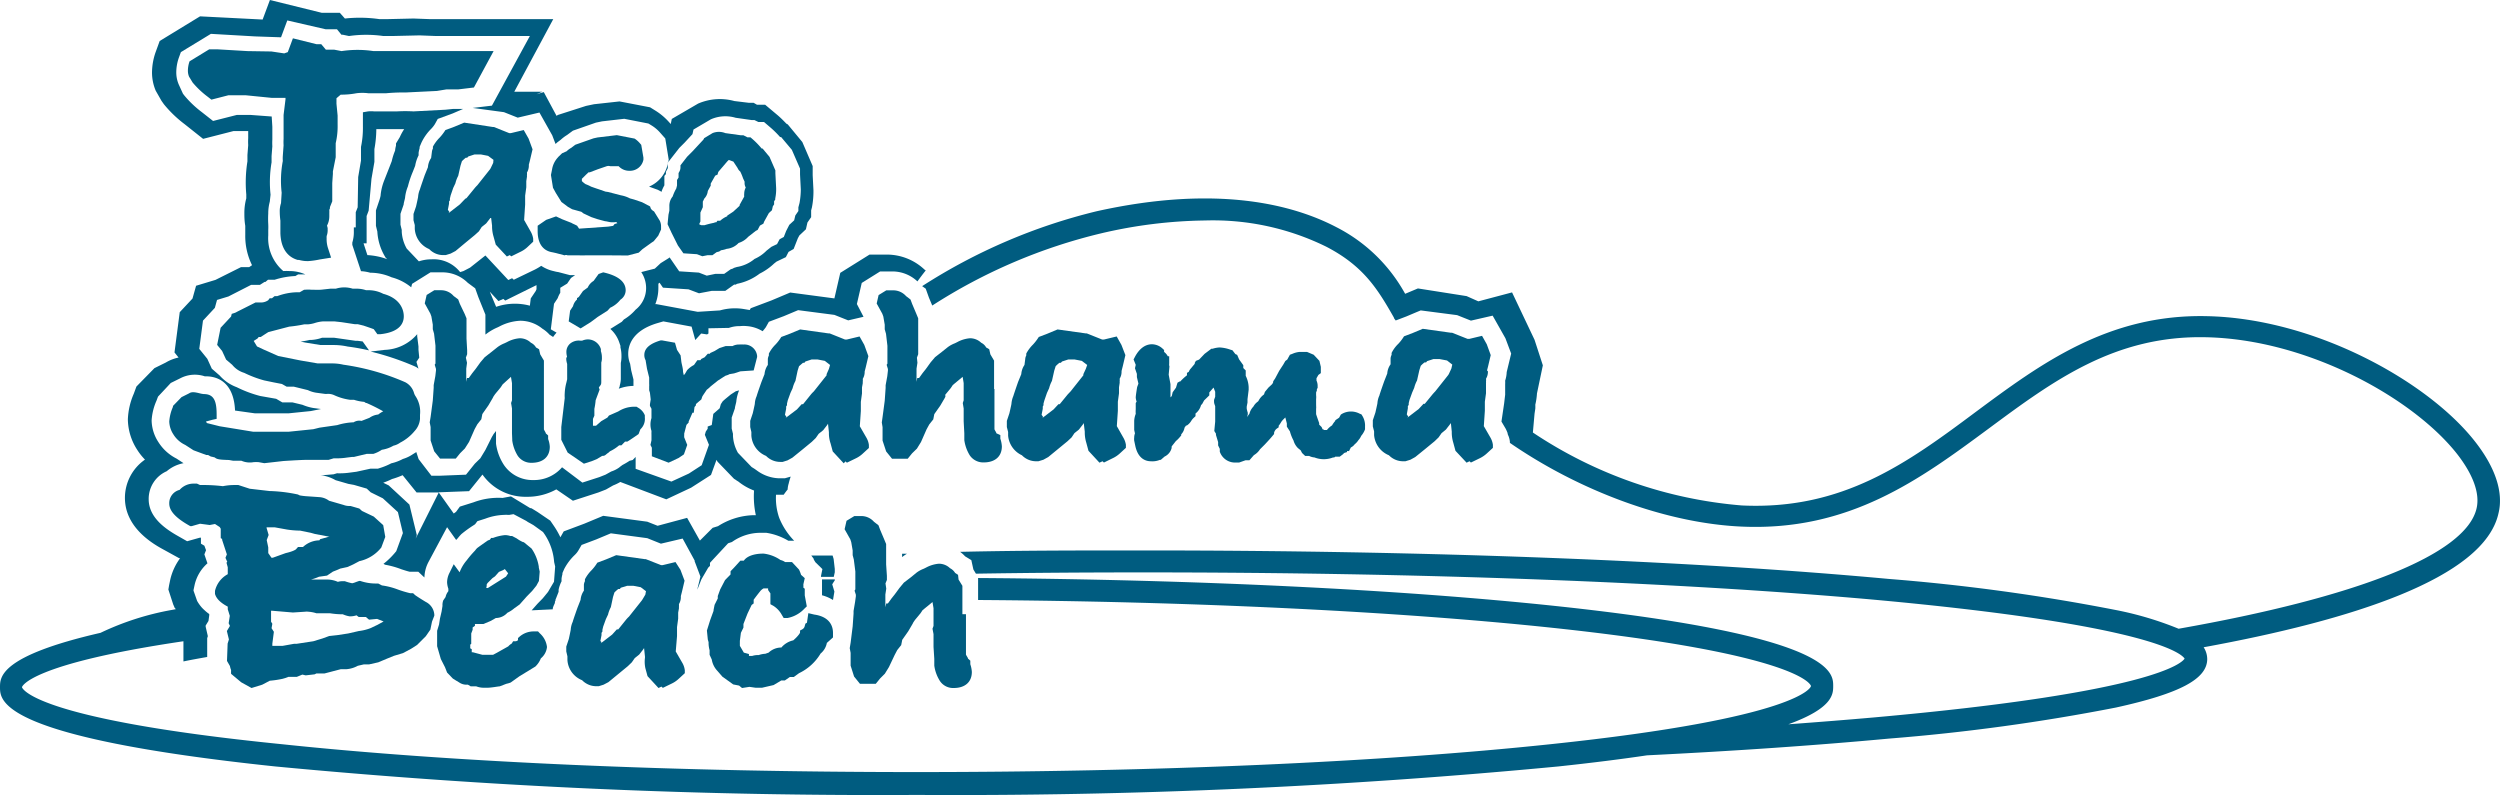 <svg xmlns="http://www.w3.org/2000/svg" viewBox="0 0 195.71 62.27"><defs><style>.cls-1{fill:#005c80;}</style></defs><g id="レイヤー_2" data-name="レイヤー 2"><g id="mv"><path class="cls-1" d="M40.22,21.9l-.13-.12-.3.14L38,20l-1.2.95-.52.27-.26.08a2.64,2.64,0,0,0-2.23-1,3.15,3.15,0,0,0-1,.16l-.95-1a3,3,0,0,1-.39-1.32V18l-.1-.41v-.85l.25-.73c0-.12.09-.39.11-.53a3.13,3.13,0,0,1,.22-.88,7.74,7.74,0,0,1,.39-1.16h0l.18-.46a2.93,2.93,0,0,1,.27-.82l0-.2a2.33,2.33,0,0,1,.08-.36V11.5l.14-.33a3.85,3.85,0,0,1,.76-1.08,2.26,2.26,0,0,0,.28-.35l.24-.43,1.17-.43.81-.35h-.8l-.59.06-2.49.13h0a11.31,11.31,0,0,0-1.29,0l-.36,0H29.29a2.54,2.54,0,0,0-.48,0l-.4.07,0,.33,0,.79a7.21,7.21,0,0,1-.15,1.59l0,1.07-.22,1.29L28,16.23l-.15.38v0l0,.12v1.07h-.15c0,.05,0,.1,0,.14v.2a2.72,2.72,0,0,1-.12.85c0,.12,0,.18,0,.18l.68,2.06a3.08,3.08,0,0,1,.72.12,4.14,4.14,0,0,1,1.68.36,4,4,0,0,1,1.53.78l.07-.27,1.44-.9h.92a2.82,2.82,0,0,1,2,.82l.58.43.25.7L38,24.63v1.56l.07-.05a4.05,4.05,0,0,1,.9-.52l.14-.07a3.87,3.87,0,0,1,1.62-.44,2.74,2.74,0,0,1,1.73.62,2.54,2.54,0,0,1,.56.47l.28.18a2.88,2.88,0,0,1,.27-.34l-.45-.26.25-2,.29-.44a2,2,0,0,1,.2-.42v-.39l.54-.33.3-.44.32-.22,0,0h-.17l-.08,0-.09,0h0l-.06,0-.91-.24a2.29,2.29,0,0,1-.34-.07,2.86,2.86,0,0,1-1-.42,4.53,4.53,0,0,1-.49.29ZM31,11.23v.18a1.8,1.8,0,0,0-.07.38,4.6,4.6,0,0,0-.26.82l-.17.44-.13.33-.31.79,0,0v0a4.26,4.26,0,0,0-.26,1.07c0,.11-.05.26-.08.37l-.29.86v1.21l.11.45v0a4.28,4.28,0,0,0,.56,1.89l.08.14.13.13a5.28,5.28,0,0,0-1.55-.32l-.3-.92h.24V16.91l.16-.42L29.08,14l.23-1.33,0-1a9,9,0,0,0,.15-1.56h.91l.53,0c.09,0,.39,0,.74,0a4.27,4.27,0,0,0-.34.62ZM42,22.32v.32l-.06.14-.39.58-.07.57a4.54,4.54,0,0,0-2.64.09l-.5-1.19h0l.68.74.38-.17.15.13L42,22.32Z"/><path class="cls-1" d="M32.76,27.38v-.26l-.1-.79,0-.17a3.49,3.49,0,0,1-2.55,1.23l-1.1.13a21.24,21.24,0,0,1,3.48,1.17l.12.06.15.11-.16-.53.22-.33Z"/><path class="cls-1" d="M28,26.68l-.16,0-1.68-.24h-.73l-.22,0a3,3,0,0,1-.81.17l-.15,0a6.75,6.75,0,0,1-.72.13l.39.08,1.17.19h1a5.09,5.09,0,0,1,1.13.12,16.54,16.54,0,0,1,1.67.3l-.5-.7Z"/><path class="cls-1" d="M23.31,20.35l.1,0a2.5,2.5,0,0,0,.71.09,6.26,6.26,0,0,0,.92-.13l.88-.14-.26-.8a2.34,2.34,0,0,1-.09-.72.52.52,0,0,1,0-.11l0-.06a1.29,1.29,0,0,0,.08-.52v-.11l-.05-.19a1.54,1.54,0,0,0,.18-.72v-.29h0a.53.53,0,0,0,0-.13l0-.1.05-.11h0v-.1l.18-.45,0-.41,0-.34,0-.68.05-.72v-.19l.22-1.11,0-1.1a5.77,5.77,0,0,0,.15-1.47V9.05l-.09-.93,0-.43.33-.28a6.23,6.23,0,0,0,1.23-.11,3.65,3.65,0,0,1,.93,0h1.4a14.05,14.05,0,0,1,1.52-.06l2.45-.12L34.94,7h.92l1.24-.15L38.64,4H33.57L32.3,4,30.17,4h-.66l-.27,0a8.33,8.33,0,0,0-2.5,0l-.57-.11h-.66l-.36-.43h-.37L22.93,3l-.4,1.08-.28.1-1-.15L19.38,4,17,3.86l-.62,0-1.54.94a2.21,2.21,0,0,0-.13.76,1.19,1.19,0,0,0,.09.44l.28.46a6.88,6.88,0,0,0,1.15,1.09l.32.25,1.32-.34,1.39,0,2,.2c.25,0,.51,0,.76,0h.33l0,.12L22.2,9l0,.75v1.12a4.36,4.36,0,0,0,0,.51l-.06.82a2.69,2.69,0,0,0,0,.4,8.27,8.27,0,0,0-.09,2.49L22,15.9a2,2,0,0,0-.1.67,5.48,5.48,0,0,0,.05.7c0,.32,0,.49,0,.58v.41C22,19.73,22.77,20.2,23.31,20.35Z"/><path class="cls-1" d="M41.4,12.89l.08-.31.21-.89-.31-.84L41,10.18l-1,.24-.14,0-1.2-.48h-.09L36.34,9.6l-.79.33h0l-.68.25a4,4,0,0,1-.45.59,3.07,3.07,0,0,0-.53.71l0,.09v.06a.7.7,0,0,0-.08.27l-.06.47a1.45,1.45,0,0,0-.25.72l-.25.62s-.37,1.06-.37,1.1a1.78,1.78,0,0,0-.15.6c0,.05-.16.75-.16.75l-.2.59v.49l.1.38v.29A1.84,1.84,0,0,0,33.6,19.5a1.51,1.51,0,0,0,1.1.47h.19l.39-.12.38-.2.78-.65.73-.6.32-.29.22-.34.35-.28.31-.4.07-.1.08.67v.09a2.85,2.85,0,0,0,.12.78l.17.62.87.93.23-.11.11.1.69-.34a2.19,2.19,0,0,0,.54-.35l.49-.46,0-.23a1.63,1.63,0,0,0-.2-.57l-.51-.9.08-1.2v-.7l.09-.66,0-.48.05-.33a.45.45,0,0,0,0-.12.83.83,0,0,0,0-.22A1.05,1.05,0,0,0,41.4,13Zm-2.79-.14-.19.4-.05.09-1,1.26a2.61,2.61,0,0,0-.22.24l0,0-.63.77-.1.05L36,16l-.89.69.07-.1-.12-.16.09-.47a1.1,1.1,0,0,0,0-.18l.07-.1v-.14l.06-.25.2-.58.17-.36a2.35,2.35,0,0,1,.22-.58l.18-.8.11-.35a3.6,3.6,0,0,1,.3-.27l.11,0,.09-.1.49-.16h.49l.57.11.42.31Z"/><path class="cls-1" d="M48,17.68l-.38.06-2.29.16-.15-.23L45,17.58s-.23-.1-.26-.13L44,17.16l-.47-.22-.77.27-.67.46v.42c0,1.28.7,1.59,1.16,1.66l.27.06h0l.68.18a.26.26,0,0,1,.23,0h.39l.54,0a4,4,0,0,0,.45,0l.4,0,0,0h.14l.51,0,.72,0h.17L49.15,20l.85-.22.29-.27L51,19l.18-.12.35-.43.22-.48v-.23a1,1,0,0,0-.11-.48l-.44-.71a.7.7,0,0,1-.25-.22l-.06-.17-.63-.33-.62-.21-.33-.09a2.42,2.42,0,0,0-.7-.24l-1-.26L47.4,15,47,14.86l-.33-.11-.4-.14a2.76,2.76,0,0,0-.42-.19l-.13-.09-.17-.15,0,0a.2.2,0,0,0,0-.07.81.81,0,0,0,0-.11l.15-.15.16-.16.21-.2.1,0,.63-.24.7-.24a.49.49,0,0,1,.27,0h.4l.26,0a1.12,1.12,0,0,0,.85.36,1.07,1.07,0,0,0,1.09-.87l0-.16-.17-1-.12-.14a2,2,0,0,0-.4-.35l-1.39-.27-1.51.18-.32.07-1.42.5-.35.26a1.5,1.5,0,0,0-.33.25L44,12l-.28.27-.06.07a1.8,1.8,0,0,0-.44.91l-.09.45.16,1,.23.42.43.69.52.39.32.18.72.2.17.13.62.29.48.16.59.16.05,0,.28.06a1.65,1.65,0,0,0,.54,0l.09.09-.22.07Z"/><path class="cls-1" d="M53,14.09v.43l-.06.24a3.38,3.38,0,0,0-.28.62,1.14,1.14,0,0,0-.26.77v.34l-.07.32-.07.74.31.67.5,1,.43.61,1.06.07.42.16.4-.08h.39l.33-.24.2-.05.15-.1a2,2,0,0,0,.44-.11,1.46,1.46,0,0,0,.93-.46,1.67,1.67,0,0,0,.75-.48l.6-.47.14-.07.18-.34.27-.15.06-.16.37-.67.24-.22.07-.31L60.6,16v-.24l.09-.14,0-.09a3.54,3.54,0,0,0,.07-.8l-.06-1.17v-.22l-.46-1.06-.54-.65-.07,0-.06-.07a6.2,6.2,0,0,0-.67-.68l-.15-.13h-.24l-.31-.16h-.13l-.07,0-1.22-.17h0a1.34,1.34,0,0,0-1,0l-.66.4A.41.41,0,0,1,55,11l-.8.86,0,0-.41.41-.52.67v.16a.69.69,0,0,1-.09.34l-.06.11v.24l0,.11,0,0Zm1.83,3.25v-.7l.19-.42v-.44a2.4,2.4,0,0,0,.11-.23,1,1,0,0,0,.28-.6l.23-.42a.92.92,0,0,1,0-.16l.35-.62.18-.08.06-.21.7-.82.12-.12.36.13,0,0,.33.5h0a.71.71,0,0,0,.21.28,4.08,4.08,0,0,1,.22.53l.12.26h0l0,.17a.75.75,0,0,0,.09.29,1.07,1.07,0,0,0-.12.48,1.11,1.11,0,0,0,0,.23l0,0-.36.65,0,.07-.5.46-.47.31,0,.05a1.86,1.86,0,0,0-.55.35l-.22,0-.08.12-.07,0-.15.05a7.3,7.3,0,0,0-.71.18h-.25l-.15-.06,0-.06Z"/><path class="cls-1" d="M16.64,32.86l.32-.07v-.31c0-1-.16-1.63-1-1.63a2,2,0,0,1-.33-.06c-.29-.07-.61-.15-.82,0l-.6.3-.67.69,0,.07A3.42,3.42,0,0,0,13.25,33a1.94,1.94,0,0,0,.32,1,2.16,2.16,0,0,0,.93.83l.65.42,1,.37h.12a.34.34,0,0,1,.11.05.48.48,0,0,0,.23.09l.2.05c.16.13.29.18,1.11.2l.34.06.64,0a1.64,1.64,0,0,0,.95.11,2.71,2.71,0,0,1,.4,0l.44.08,1.5-.17S23.57,36,24,36l.66,0,0,0h.53l.53,0,.4-.12h.1l.23,0a5.2,5.2,0,0,0,.71-.06l.41-.05.14,0,1-.24h.45l.07,0a2.54,2.54,0,0,0,.66-.32,2.55,2.55,0,0,0,.91-.32,1.41,1.41,0,0,0,.53-.24,3.57,3.57,0,0,0,1.13-.91,1.57,1.57,0,0,0,.42-.95v-.32h0A2.21,2.21,0,0,0,32.52,31a.88.88,0,0,1-.11-.24,1.37,1.37,0,0,0-.69-.84,18.52,18.52,0,0,0-4.84-1.37,3.85,3.85,0,0,0-.87-.1H24.87l-1.34-.23-1.75-.35-1.17-.52-.49-.23-.26-.43.31-.2.08-.11h.16L21,26l1.64-.43a10.7,10.7,0,0,0,1.18-.18l.29,0a2.38,2.38,0,0,0,.49-.09,2.86,2.86,0,0,1,.69-.14l.89,0,.55.06,1.05.16.23,0,.45.11.41.14.23.08.16.06.28.39.26,0c1.5-.17,1.81-.86,1.81-1.4S31.31,23.35,30,23a2.47,2.47,0,0,0-1.22-.28h-.12a2.32,2.32,0,0,0-.65-.12h-.4a2.2,2.2,0,0,0-1.32,0l-.43,0-.73.08a5.43,5.43,0,0,1-.6,0h-.16a3.14,3.14,0,0,0-.48,0h-.08l-.35.2-.27,0a4.72,4.72,0,0,0-1.48.3h-.21l-.21.17h-.18L21,23.5a1,1,0,0,1-.53.18H20l-1.45.73a.8.8,0,0,1-.19.09l-.22.07-.05.21s0,0,0,0h0l-.82.88L17,27l.39.48.31.67.48.41a1.91,1.91,0,0,0,.94.63l0,0a8.86,8.86,0,0,0,1.56.59l.77.16.62.12.37.21H23l1.1.27a2.34,2.34,0,0,0,.63.2l.74.1.1,0a1.15,1.15,0,0,1,.58.09l.11.05a4.32,4.32,0,0,0,1.16.32h0l.3,0a3.53,3.53,0,0,0,.79.16l.14.09.05,0A13.9,13.9,0,0,1,30,32.2a2.28,2.28,0,0,0-.39.25,1.45,1.45,0,0,0-.69.26l-.62.24a.83.83,0,0,0-.62.11h0a4.87,4.87,0,0,0-1.28.22l-1.39.2-.48.12-1.95.2H21.35l-1.52,0L18,33.5l-.8-.13-1-.25L16.12,33l0,0Z"/><path class="cls-1" d="M40.1,34.39v.09a3.07,3.07,0,0,0,.43,1.2,1.27,1.27,0,0,0,1.09.55c.89,0,1.42-.47,1.42-1.26a2,2,0,0,0-.13-.6l0-.16h0v-.12l-.18-.16c0-.07-.13-.24-.15-.32l0-.85V28.23l-.29-.49-.09-.4-.24-.14a.9.9,0,0,0-.4-.37,1.25,1.25,0,0,0-.87-.35,2.46,2.46,0,0,0-1,.3l-.19.09a2.43,2.43,0,0,0-.56.31l-.45.36-.54.42-.34.4-.39.54-.24.3-.28.39-.14,0-.06.3V28.86l.06-.46L36.47,28l.1-.27,0-.32-.05-.9,0-.79v-.8l-.14-.34L36,23.79l-.13-.35-.36-.27a1.3,1.3,0,0,0-1-.45H34l-.6.37-.15.66.44.8.08.22.11.64,0,.09v.27l.1.35.11.94,0,.36v.71l0,.33-.06.09.1.33,0,.12-.05.44-.13.71,0,.21-.07,1-.17,1.28-.07.42.07.37v1.05l.28.85.46.57h.45l.78,0,.34-.42.37-.37.33-.52.44-1,.21-.38.31-.39.08-.41.47-.67.34-.58.06-.12.13-.19.43-.52.16-.24L40,29.5l.08.49v1.35l-.07.21.07.43v.69l0,.31,0,.94,0,0Z"/><path class="cls-1" d="M48.57,23.46l0,0a.88.88,0,0,0,.41-.73c0-.67-.59-1.15-1.76-1.41l-.36.13-.39.54,0,0a1.16,1.16,0,0,0-.46.52l-.37.27-.33.47-.14.09v.11a1,1,0,0,0-.31.52l-.23.35-.11.84.93.55.79-.49.55-.41.77-.49.21-.23A2.14,2.14,0,0,0,48.57,23.46Z"/><path class="cls-1" d="M43.94,33.43l0,1,.5,1,1.27.87.62-.2.37-.15.44-.26c.26,0,.25-.1.49-.25l.12-.11a3.22,3.22,0,0,0,.72-.47l.18,0,.28-.29.12,0,.06,0c.21-.12.88-.59.88-.59l.14-.37a1.11,1.11,0,0,0,.35-.93v-.09l0-.08a1.19,1.19,0,0,0-.52-.59l-.13-.08h-.23a2.33,2.33,0,0,0-1.2.37l-.73.32v0l-.12.16-.48.28-.31.27-.1.09h0l-.24,0,0-.43v-.11l.11-.25v-.53a5.67,5.67,0,0,0,.1-.68l.31-.83-.06-.16c.13-.21.19-.19.19-.44V28.38a1.06,1.06,0,0,0,.05-.38,1.55,1.55,0,0,0-.08-.51v-.08l0-.08a1.07,1.07,0,0,0-1.06-.76,1.19,1.19,0,0,0-.41.1h-.13a1.06,1.06,0,0,0-.81.23.85.85,0,0,0-.29.68,1.4,1.4,0,0,0,.05.34l-.06.11v.13a1.6,1.6,0,0,0,.07.33l0,.42v.78h0l-.06.26a3.78,3.78,0,0,0-.13.82,2.55,2.55,0,0,0,0,.39l0,0Z"/><path class="cls-1" d="M53.91,33.08V33l.3-.69.1,0,.06-.45.11-.13,0-.1.43-.37A1.42,1.42,0,0,1,55,31l0,0,.33-.49a2.4,2.4,0,0,0,.3-.26l.56-.45.59-.38.21-.07.12-.06.36-.06.49-.16L59,29l.27-1.05v-.09a1,1,0,0,0-1.06-.89,3.39,3.39,0,0,0-.35,0,1.07,1.07,0,0,0-.51.12h0l-.27,0h-.27v0l-.49.16-.38.23-.35.16,0,.05-.18,0-.25.28-.26.13-.07.1-.24,0-.26.37a1.93,1.93,0,0,0-.54.41l0,0-.17.29-.09.1v0l-.06-.26c0-.28-.09-.54-.13-.78l-.06-.51L53,27.39l-.16-.56-1-.18-.13,0c-.31.1-1.27.38-1.27,1.13a.84.84,0,0,0,.1.42l.11.67h0l.17.69,0,.05,0,.47a.38.38,0,0,1,0,.13c0,.13,0,.2,0,.23l0,.11.06.2.06.52-.06.38,0,.13L51,32l0,.09,0,0,0,.23c0,.2,0,.33,0,.41a1.61,1.61,0,0,0,0,1v.09a1.91,1.91,0,0,0,0,.2c0,.12,0,.26,0,.45l-.08.36.11.22v.67l1.31.5.79-.37.41-.28.26-.74-.24-.6v-.13a.86.86,0,0,0,0-.15l.18-.69Z"/><path class="cls-1" d="M91.53,28.45l0-.1h0v-.46h-.11a1,1,0,0,0-.29-.34l0-.15L91,27.28a1.25,1.25,0,0,0-.82-.33c-.53,0-1,.35-1.34,1l-.1.19.17.42-.06.27.15.44,0,.25.12.51-.1.27s-.11.66-.11.82a1.15,1.15,0,0,0,.07.32l0,0,0,0-.07.11v.48a2.4,2.4,0,0,0,0,.37,1.67,1.67,0,0,0-.12.55v.71l.06.27a.87.87,0,0,0-.06.32,1,1,0,0,0,0,.25l.08.38c.22,1.07.86,1.23,1.23,1.23A1.52,1.52,0,0,0,90.8,36l.07,0,.3-.26a1,1,0,0,0,.55-.67l0,0,0-.06a.14.14,0,0,0,0-.06l.33-.42a2.27,2.27,0,0,0,.31-.31l.11-.13V34a1,1,0,0,0,.26-.52l.12-.17.06,0a1.14,1.14,0,0,0,.35-.37,1.1,1.1,0,0,1,.19-.23l.14-.13,0-.21a1.21,1.21,0,0,0,.43-.65l.1-.11.14-.26.41-.4,0-.23.33-.38.13.33,0,.39-.09.25,0,.13c0,.15.06.26.09.36l0,.72V33l-.07.74.13.21v.1l.17.56v.26l.13.27,0,.13v.09a1.26,1.26,0,0,0,1.24.85H97l.51-.18h.3l.35-.4a1.41,1.41,0,0,0,.48-.46l.37-.37c.3-.32.52-.56.66-.74l.07-.08,0-.1a.59.59,0,0,1,.19-.31l.17-.12,0-.12a1.91,1.91,0,0,0,.19-.28,1.16,1.16,0,0,1,.14-.18l.19-.19.12.47v.25l.24.37a3.16,3.16,0,0,0,.28.71,1.35,1.35,0,0,0,.35.6l.21.17.11.21.24.23.31,0a1.05,1.05,0,0,0,.42.12,2,2,0,0,0,1.46,0l.09,0,.08-.06s.07,0,.16,0h.19l.24-.18.11-.11.22-.07,0-.08h.16l.14-.28a.81.81,0,0,0,.3-.25l0,0a1.29,1.29,0,0,0,.29-.32,1.17,1.17,0,0,0,.22-.34,1.68,1.68,0,0,0,.3-.51l0-.07V33.4a1.46,1.46,0,0,0-.2-.83l-.08-.13-.15-.06a1.44,1.44,0,0,0-1.34,0l-.12.07-.14.25-.3.2,0,.05a1.81,1.81,0,0,0-.25.35,1.57,1.57,0,0,0-.4.36l-.12,0h-.14l0-.05-.08,0-.08-.18-.19-.19,0-.12c-.16-.45-.22-.63-.24-.7V32a.87.87,0,0,0,0-.23.31.31,0,0,0,0-.1l0-.43a1.21,1.21,0,0,0,0-.3v-.22l.06-.15v-.11l.06-.09v-.14a1,1,0,0,0-.09-.44l0-.18.15-.26.19-.14,0-.49-.11-.47-.45-.48-.52-.22-.36,0-.09,0h-.13a1.76,1.76,0,0,0-.57.15l-.19.07-.21.38-.15.11-.16.28-.32.49-.32.6-.15.22,0,.06a.43.43,0,0,1-.11.19l-.26.24-.28.34-.07.2a1.36,1.36,0,0,0-.44.52l-.07.06a1.12,1.12,0,0,0-.32.37,1.22,1.22,0,0,0-.31.56c-.08.11-.15.2-.19.27l.06-.21,0-.14A2.42,2.42,0,0,1,97.6,32a1.5,1.5,0,0,1,0-.18l.06-.31,0-.26.09-.73,0-.15v-.06a2.21,2.21,0,0,0-.23-.89V29l-.19-.19v-.22L97,28.13l-.15-.35-.14-.06-.23-.3-.17-.05a2.89,2.89,0,0,0-.84-.17,2.15,2.15,0,0,0-.54.1l-.1,0-.53.4-.43.45-.25.1-.09.16,0,.07-.37.44a1.14,1.14,0,0,0-.1.19l-.14.08,0,.19h0a4.1,4.1,0,0,0-.52.48l0,0-.05,0-.17.1-.12.39-.26.36-.07.3a.94.94,0,0,0-.1.1h0l0-.08,0-.07,0-.89-.14-.74.06-.65C91.51,28.59,91.53,28.48,91.53,28.45Z"/><path class="cls-1" d="M66.19,36.12l.11.1.7-.34a2.12,2.12,0,0,0,.53-.36l.49-.45,0-.24a1.55,1.55,0,0,0-.19-.56l-.52-.9.08-1.2,0-.51v-.2l.09-.66,0-.47.06-.33v-.12a.78.78,0,0,0,0-.22,1.06,1.06,0,0,0,.15-.58v0l.08-.31.21-.89L67.66,27l-.37-.66-1,.24-.14,0-1.2-.48h-.09l-2.22-.31-.79.33h0l-.69.26a3.42,3.42,0,0,1-.45.59,2.78,2.78,0,0,0-.52.71l0,.09v.06a.77.77,0,0,0-.08.27l0,.47a1.46,1.46,0,0,0-.26.72l-.24.61s-.38,1.07-.37,1.1a1.65,1.65,0,0,0-.15.61c0,.05-.16.74-.16.74l-.2.6v.48l.09.39,0,.29a1.85,1.85,0,0,0,1.15,1.58,1.56,1.56,0,0,0,1.11.47h.19l.38-.12.38-.21.79-.64.73-.6.31-.3.23-.33.35-.28.31-.4.07-.11.07.67v.09a2.45,2.45,0,0,0,.13.78l.17.63.86.93Zm-1.3-7.24-.18.41,0,.09-1,1.26a2.39,2.39,0,0,0-.22.23l0,0-.62.77-.11,0-.37.41-.9.68.08-.09-.12-.17.09-.46a1.09,1.09,0,0,0,0-.18l.07-.11v-.13l.06-.25.21-.58.17-.37a2.41,2.41,0,0,1,.22-.57l.17-.8.11-.35.31-.27.11,0,.08-.1.49-.16H64l.57.11.41.32Z"/><path class="cls-1" d="M77.82,30.45V28.23l-.29-.49-.09-.4-.24-.14a.88.88,0,0,0-.39-.37,1.26,1.26,0,0,0-.87-.35,2.49,2.49,0,0,0-1,.3l-.18.09a2.29,2.29,0,0,0-.57.31l-.45.36-.54.42-.34.4-.39.54-.24.3-.28.39-.14,0-.06.3V28.86l.07-.46L71.78,28l.1-.27,0-.32,0-.9,0-.79v-.8l-.14-.34-.33-.78-.13-.35-.35-.27a1.34,1.34,0,0,0-1.06-.45h-.49l-.6.37-.15.66.44.8.08.22.11.64,0,.09v.27l.1.35.11.94,0,.36v.71l0,.33-.06.09.1.33,0,.12-.05.44-.13.71,0,.21-.07,1-.17,1.28-.06.42.06.37v1.05l.28.85.46.57h.45l.78,0,.34-.42.38-.37.32-.52.44-1,.21-.38.31-.39.08-.41.47-.67.34-.58.06-.12L74,30.9l.43-.52.16-.24.77-.64.08.49v1.35l-.07.21.07.43v.69l0,.31.05.94,0,0v.53a3.07,3.07,0,0,0,.43,1.2,1.27,1.27,0,0,0,1.09.55c.89,0,1.42-.47,1.42-1.26a2.29,2.29,0,0,0-.12-.6l0-.16h0v-.12L78,33.92c0-.07-.13-.24-.15-.32l0-.85v-2.3Z"/><path class="cls-1" d="M87.81,29l.08-.31.21-.89L87.79,27l-.37-.66-1,.24-.14,0-1.2-.48H85l-2.21-.31-.79.33h0l-.68.26a4,4,0,0,1-.45.59,2.88,2.88,0,0,0-.53.71l0,.09v.06a.61.61,0,0,0-.08.27l-.06.47a1.45,1.45,0,0,0-.25.72l-.25.61s-.37,1.07-.37,1.1a1.88,1.88,0,0,0-.15.61c0,.05-.16.74-.16.74l-.2.6v.48l.1.39v.29A1.87,1.87,0,0,0,80,35.64a1.55,1.55,0,0,0,1.1.47h.19l.39-.12.38-.21.78-.64.73-.6.32-.3.22-.33.35-.28.31-.4.07-.11.08.67v.09a2.74,2.74,0,0,0,.12.78l.17.63.86.93.24-.11.11.1.69-.34a2.2,2.2,0,0,0,.54-.36l.49-.45,0-.24a1.58,1.58,0,0,0-.2-.56l-.51-.9.08-1.2v-.71l.09-.66,0-.47.05-.33a.49.49,0,0,0,0-.12.78.78,0,0,0,0-.22,1.06,1.06,0,0,0,.15-.58ZM85,28.88l-.19.41,0,.09-1,1.26-.22.23,0,0-.63.77-.1,0-.38.41-.89.68.07-.09-.12-.17.09-.46a1.1,1.1,0,0,0,0-.18l.06-.11v-.13l.07-.25.2-.58.17-.37a2.41,2.41,0,0,1,.22-.57l.18-.8.11-.35a2.38,2.38,0,0,1,.3-.27l.11,0,.09-.1.49-.16h.49l.57.11.42.32Z"/><path class="cls-1" d="M116.41,29l.08-.31.21-.89-.31-.85-.37-.66-1,.24-.13,0-1.21-.48h-.09l-2.21-.31-.79.33h0l-.68.26a3.42,3.42,0,0,1-.45.59,2.55,2.55,0,0,0-.52.71l0,.09v.06a.77.77,0,0,0-.08.27l0,.47a1.37,1.37,0,0,0-.26.72l-.24.61s-.38,1.07-.37,1.1a1.71,1.71,0,0,0-.16.61c0,.05-.16.74-.16.74l-.2.6v.48l.1.39v.29a1.87,1.87,0,0,0,1.16,1.58,1.55,1.55,0,0,0,1.1.47h.19l.39-.12.38-.21.79-.64.73-.6.31-.3.23-.33.34-.28.31-.4.08-.11.07.67v.09a2.74,2.74,0,0,0,.12.78l.17.63.87.93.23-.11.11.1.7-.34a2.32,2.32,0,0,0,.53-.36l.49-.45,0-.24a1.55,1.55,0,0,0-.19-.56l-.52-.9.08-1.2v-.71l.09-.66,0-.47,0-.33a.49.49,0,0,0,0-.12.78.78,0,0,0,0-.22,1.06,1.06,0,0,0,.15-.58Zm-2.79-.15-.19.41-.05.09-1,1.26-.21.23,0,0-.63.77a.27.27,0,0,1-.1,0l-.38.41-.89.68.07-.09-.11-.17.08-.46a1.1,1.1,0,0,0,0-.18l.07-.11v-.13l.06-.25.21-.58.16-.37a2.41,2.41,0,0,1,.22-.57l.18-.8.11-.35a2.38,2.38,0,0,1,.3-.27l.12,0,.08-.1.49-.16h.49l.58.11.41.32Z"/><path class="cls-1" d="M17.77,51.74l.23.4a1.57,1.57,0,0,0,.09.31l0,.1a.59.59,0,0,0,0,.13v.07l.79.66.81.45.84-.26.59-.31a7.69,7.69,0,0,0,1-.15l.21-.06.24-.09h.66l.44-.18.26.06.7-.08.14-.07h.64l1.26-.33.1,0,.31,0a2.19,2.19,0,0,0,.93-.27l.48-.11.41,0,.71-.16.69-.29.54-.22.7-.21.64-.34.47-.3.68-.68.36-.52.13-.63L34,48.2v-.08a1.2,1.2,0,0,0-.67-1h0c-.66-.4-.81-.52-.83-.53l-.16-.15h-.22a8.36,8.36,0,0,1-1-.3,5.54,5.54,0,0,0-1.22-.31l-.29-.15h-.14a3.77,3.77,0,0,1-1.26-.2l-.1,0-.23.08a1.6,1.6,0,0,1-.31.1A3.9,3.9,0,0,1,27,45.5l-.08,0h-.1a1.18,1.18,0,0,0-.37.05,2.1,2.1,0,0,0-.94-.18h-.42l-.75,0a3.94,3.94,0,0,0,.63-.22l.63-.09.46-.31.28-.11.3-.13h0l.55-.12.45-.2.49-.26a3,3,0,0,0,1.72-1.07l0,0,.31-.83L30,41.11l-.74-.67L28.34,40l-.21-.19-.69-.2-.15,0a1.21,1.21,0,0,1-.39-.08l-1.14-.33a1.42,1.42,0,0,0-.72-.28l-1-.07a4.64,4.64,0,0,1-.58-.07l-.14-.07a11.94,11.94,0,0,0-2.22-.27l-1.55-.18-.89-.29-.1,0-.07,0h-.19a4.56,4.56,0,0,0-.85.09,13.23,13.23,0,0,0-1.79-.09l-.24-.11H15.2a1.46,1.46,0,0,0-1.14.49,1.07,1.07,0,0,0-.81,1.07c0,.59.53,1.15,1.65,1.77l.1,0,.66-.19.76.1.41-.08.37.24h0l.08.13v.74l.11.06,0,.08.37,1.13-.11.27.14.31-.06.07.1.36,0,.54,0,0a2,2,0,0,0-1,1.31l0,.12,0,.11c.1.37.43.7,1,1v.09l0,.12c.06.18.11.35.16.51l-.09.58L18,49l-.24.4.16.66-.1.32Zm7-3.73,1.07,0a6.41,6.41,0,0,0,1,.08,2.14,2.14,0,0,0,.53.16h.06a1.61,1.61,0,0,0,.48-.08l0,0,.17.13.56,0,.25.21.63-.06.51.2-.47.26-.57.27a3.82,3.82,0,0,1-.9.22l-.83.19-.85.13-.64.07-.52.19-.72.22-1.31.2h0l-.13,0-.07,0-.89.16-.57,0h-.24l0-.17h0l.12-.93-.18-.28.06-.35-.1-.16,0-.75v-.11l.06,0,1.65.14.93-.06h0a1.12,1.12,0,0,1,.3,0A2.53,2.53,0,0,1,24.74,48ZM20.9,41.28h.37l.23,0,1,.18a7.49,7.49,0,0,0,1,.08l.83.17.32.09L25.7,42l.11,0-.75.21L25,42.3a1.93,1.93,0,0,0-1.28.52h-.39l-.16.18s-.15.15-.81.3l-1,.36-.06,0h-.05L21,43.3v-.45l-.12-.57.15-.4-.17-.58Z"/><path class="cls-1" d="M34.7,47a1.07,1.07,0,0,0-.06.43l-.07.44-.13.56-.07.46-.15.49v1.21l.29,1,.33.65.16.41.45.47.24.15.25.15a1,1,0,0,0,.55.18l.14,0,.22.13h.43a1.71,1.71,0,0,0,.62.11h.22c.35,0,.89-.11,1-.11h0l.52-.2a2.05,2.05,0,0,0,.34-.1l.67-.48,1.26-.77,0,0a1.81,1.81,0,0,0,.43-.64,1.32,1.32,0,0,0,.48-.89,1.69,1.69,0,0,0-.56-1.07l-.14-.15h-.3a1.69,1.69,0,0,0-1.17.43l-.1.09,0,.14s0,.08-.18.11l-.2,0-.11.18a1,1,0,0,0-.27.22l-.89.5-.3.16-.34,0h-.5l-.75-.2L37,51.06l-.07,0s0,0,0-.07l0-.17-.12-.07v0a1.91,1.91,0,0,0,0-.28l.08-.07v-.18c0-.11,0-.32,0-.63l.11-.29,0-.18.18-.13,0-.14.06,0,.6,0,.55-.23.43-.24a1.22,1.22,0,0,0,.9-.41,2.4,2.4,0,0,0,.54-.35l.42-.3.55-.62.43-.44.33-.41.2-.37.06-.73-.07-.32v-.06a3.4,3.4,0,0,0-.57-1.43l0,0L41,42.44l-.05,0a2.58,2.58,0,0,1-.5-.29l-.36-.19-.14,0a1.41,1.41,0,0,0-.41-.07,3.61,3.61,0,0,0-.94.22l-.15,0-.1.14-.16.06,0,0s-.79.55-.84.6a1.26,1.26,0,0,0-.16.19,7.89,7.89,0,0,0-.65.76l0,0a3.13,3.13,0,0,0-.56.94h0a.08.08,0,0,1,0,0l-.46-.63-.34.69a1.67,1.67,0,0,0-.18.73,1.79,1.79,0,0,0,.1.5c0,.09,0,.15,0,.19a1.08,1.08,0,0,0-.22.46Zm3.4-1.1h0l0-.15.07-.11.38-.38.2-.14.31-.35.33-.14.13-.08.26.33-.17.26-1.43.9L38.05,46Z"/><path class="cls-1" d="M55.72,51.63a1.69,1.69,0,0,0,.45.9l.38.44.85.61.46.09.23.19.58-.09.49.07.49,0,.91-.21.6-.36.28,0,.39-.27.31,0,.41-.3a3.93,3.93,0,0,0,1.69-1.54,1.4,1.4,0,0,0,.49-.83l.48-.43v-.36c0-.45-.19-1.25-1.47-1.43L63.28,48l-.11.75-.12.07L63,49a.38.38,0,0,1-.2.27l-.17.09,0,.17s-.08.21-.53.6a1.69,1.69,0,0,0-.93.56,1.45,1.45,0,0,0-1,.4l-.26.09a1.84,1.84,0,0,0-.51.1h-.08a1.56,1.56,0,0,0-.44.07l-.17,0h-.08l0-.15-.4-.11-.31-.53,0-.39.08-.63.2-.41,0-.28.32-.82.32-.67.16-.12,0-.29c.16-.22.33-.44.49-.64a.87.87,0,0,1,.29-.25h.35l0,.13.18.26v.85l.22.12a1.92,1.92,0,0,1,.67.71l.15.25.3,0A2.45,2.45,0,0,0,63,47.62l.16-.15L63,46.61v-.52L62.89,46a1.69,1.69,0,0,0,0-.25l.11-.49L62.71,45a2.66,2.66,0,0,0-.16-.41L62,44l-.54,0a1,1,0,0,0-.36-.16,2.92,2.92,0,0,0-1.31-.5H59.7c-.31,0-1.13.06-1.47.55l-.15,0-.12,0-.5.55-.27.28,0,.25-.43.44-.38.73-.19.52,0,.19-.25.5-.08.41,0,.06-.27.74-.25.8.07.7.06.21v.09a2.14,2.14,0,0,0,.08.54v.36Z"/><path class="cls-1" d="M75.34,48.08V45.86l-.3-.49L75,45l-.23-.15a1,1,0,0,0-.4-.37,1.25,1.25,0,0,0-.87-.35,2.54,2.54,0,0,0-1,.3l-.18.09a2.29,2.29,0,0,0-.57.31l-.44.36-.55.42-.34.41-.39.53-.24.3-.28.39-.13,0-.07.3v-1l.07-.46-.06-.41.11-.27,0-.32-.06-.9,0-.79v-.8l-.14-.34-.33-.78-.13-.35-.35-.27a1.32,1.32,0,0,0-1.06-.45h-.48l-.61.37-.15.66.45.8.07.22.11.64,0,.1v.27l.09.34.12.94v1.07l0,.33-.06.1.1.32,0,.12-.06.44-.12.71,0,.21-.07,1-.16,1.28-.07.42.07.37v1l.27.85.46.57h.45l.79,0,.34-.42.37-.37.32-.52.45-.95.2-.38.31-.39.08-.41.47-.67.34-.58.06-.12.13-.19.43-.52.16-.24.78-.64.08.49V49l-.08.22.08.42v.69l0,.31.06.94,0,0v.53a3,3,0,0,0,.44,1.2,1.24,1.24,0,0,0,1.08.55c.89,0,1.42-.47,1.42-1.26a2.29,2.29,0,0,0-.12-.6l0-.16h0v-.12l-.18-.16c0-.07-.13-.23-.16-.32V48.08Z"/><path class="cls-1" d="M50.52,52.3l.17.63.86.93.23-.11.11.1.7-.34a2.12,2.12,0,0,0,.53-.36l.49-.45,0-.23a1.53,1.53,0,0,0-.19-.57l-.52-.9L53,49.8l0-.51v-.2l.09-.66,0-.47.06-.33v-.12a1.5,1.5,0,0,0,0-.22,1.05,1.05,0,0,0,.15-.57v-.06l.08-.31.21-.89-.32-.85L52.88,44l-1,.24-.13,0-1.2-.47h-.09l-2.22-.31-.79.33h0l-.69.26a3.42,3.42,0,0,1-.45.59,2.78,2.78,0,0,0-.52.71l0,.09v.06a.77.77,0,0,0-.08.27l0,.47a1.46,1.46,0,0,0-.26.72l-.24.61s-.38,1.07-.37,1.1a1.71,1.71,0,0,0-.16.61c0,.05-.15.74-.15.74l-.2.6V51l.09.38,0,.29a1.82,1.82,0,0,0,1.15,1.58,1.55,1.55,0,0,0,1.1.47h.2l.38-.12.38-.2.79-.65.73-.6.31-.3.23-.33.35-.28.31-.4.07-.11.07.67v.09A2.45,2.45,0,0,0,50.52,52.3Zm-.22-5.38-.06.09-1,1.26a2.39,2.39,0,0,0-.22.23l0,0-.62.77-.11,0-.37.41-.9.69.07-.1L47,50.18l.09-.46c0-.06,0-.12,0-.18l.07-.1V49.3l.06-.25.21-.58.17-.36a2.35,2.35,0,0,1,.22-.58l.17-.8.11-.35a3.47,3.47,0,0,1,.3-.27l.12,0,.08-.1.49-.15h.5l.57.11.41.31-.05.27Z"/><path class="cls-1" d="M65.35,45.36h-1v.91l0,.33a3.1,3.1,0,0,1,.86.37l.11-.66-.17-.57.21-.33Z"/><path class="cls-1" d="M65.35,44.8v-.26l-.09-.78-.08-.27-1.67,0,.18.24c0,.09.1.19.14.28l.55.54-.11.55,0,0v.06l1,0Z"/><path class="cls-1" d="M55.44,44.44l.14-.14,0-.24.22-.24h0L57,42.53l.3-.1a3.86,3.86,0,0,1,2.18-.72h.26l.11,0h0l.14,0a4.77,4.77,0,0,1,1.72.62l.07,0,.39,0A5.52,5.52,0,0,1,61,40.54a4.68,4.68,0,0,1-.25-1.81l.48,0,.12,0c.1-.14.2-.28.31-.41a1.77,1.77,0,0,1,.08-.46,5,5,0,0,1,.16-.55l-.45.13h-.52a3.06,3.06,0,0,1-1.64-.58l-.21-.15-.24-.15-1.07-1.11a3,3,0,0,1-.39-1.32v-.17l-.1-.41v-.86l.25-.72c0-.12.09-.39.11-.53a3.05,3.05,0,0,1,.22-.88h0l-.26.07-.39.25-.45.37-.18.16-.15.23-.09.32-.5.44-.12.87-.32.12,0,.17-.15.23-.07.25.32.78-.57,1.6-1,.65-1.37.63-2.8-1v-.93l-.23.24-.24.06a6.32,6.32,0,0,1-.56.33l-.19.14-.07.06a2.23,2.23,0,0,1-.62.31l-.45.25-.48.19-1.33.43L44,36.58a2.88,2.88,0,0,1-2.25,1,2.7,2.7,0,0,1-2.28-1.15,4,4,0,0,1-.64-1.7l0-.32v-.67l-.19.24-.14.24-.5,1-.4.66-.43.42-.69.86-2,.08h-.71l-1-1.3-.18-.55-.29.18a2.78,2.78,0,0,1-.76.36,3.6,3.6,0,0,1-.91.34,5.14,5.14,0,0,1-.74.32l-.31.1H29l-1.1.24-.46.06a5.78,5.78,0,0,1-1.06.06l-.27.08-.82.07h-.49l-.55,0,.83,0a3,3,0,0,1,1.19.39l1,.29h0l.44.08,1,.29.31.29.95.47,1.18,1.08.39,1.64-.52,1.42-.16.19a5.84,5.84,0,0,1-.84.8l.13.07a6.74,6.74,0,0,1,1.26.35c.27.09.53.17.67.2h.67l.38.36h0l.1.09a.34.34,0,0,1,0-.1h0a2.74,2.74,0,0,1,.3-1.09L35,41.27l.71,1,.13-.14a3.76,3.76,0,0,1,.28-.32,9.62,9.62,0,0,1,1-.72l.08-.06.17-.23L38,40.6a4.55,4.55,0,0,1,1.4-.29,3.4,3.4,0,0,1,.45,0l.35-.06,1,.53a1.75,1.75,0,0,0,.28.17l.28.16.75.54.14.2A4.5,4.5,0,0,1,43.38,44l.08.35-.09,1.19-.26.44h0l-.21.36-.41.5-.41.42-.46.52,1.65-.08c0-.17.11-.35.17-.5l0-.08a.61.61,0,0,1,.05-.12l0-.07a1.47,1.47,0,0,0,.06-.14h0l.18-.46c0-.06,0-.11,0-.16a2,2,0,0,1,.09-.33,2.33,2.33,0,0,1,.14-.33l0-.21a2.41,2.41,0,0,1,.07-.35v-.09l.14-.32A4.18,4.18,0,0,1,45,43.44a1.68,1.68,0,0,0,.28-.35l.25-.43,1.14-.43,1.15-.48,2.85.38,1.07.43,1.7-.4.94,1.72h0l0,.06.45,1.19-.1.42h0l-.15.61.07-.15.18-.46h0l.08-.2Zm-22.9-2.28.09-.27-.58-2.39L30.43,38,30,37.79a6.21,6.21,0,0,0,.69-.29,6.34,6.34,0,0,0,.83-.3l1.09,1.35h1.74Zm18.94-1-.81-.32-3.45-.46L45.73,41l-1.6.6-.26.46a6.56,6.56,0,0,0-.51-.89l-.28-.41-1-.68-.39-.24-.11-.06-.07,0L40,38.86l-.66.12a5.5,5.5,0,0,0-2.26.34L36,39.66l-.3.41-.18.13-1.18-1.66,2.38-.09,1.05-1.3,0,0a4.11,4.11,0,0,0,3.47,1.74,4.66,4.66,0,0,0,2.31-.58l1.3.89,2-.65.59-.23L48,38a3.67,3.67,0,0,0,.56-.27l3.6,1.36,1.94-.91,1.56-1L56.09,36l.08.14,1.29,1.34.13.08a1.37,1.37,0,0,0,.2.13,4.49,4.49,0,0,0,1.24.71,6.85,6.85,0,0,0,.14,1.93H59a5.43,5.43,0,0,0-2.79.86l-.42.13-1,1-1-1.78Z"/><path class="cls-1" d="M71,43.35h-.38v.26l.08-.06A2.73,2.73,0,0,1,71,43.35Z"/><path class="cls-1" d="M193.75,34.56c-3.67-4.69-12.53-9.64-21-9.81-7.72-.17-13,3.73-18.07,7.49-5.36,4-10.42,7.7-18.31,7.33A34.48,34.48,0,0,1,120,33.86h0l.13-1.47.06-.4a3,3,0,0,0,0-.31,5,5,0,0,0,.13-.88l.46-2.2-.65-2-1.76-3.71-2.64.7-.92-.41L111,22.58,110,23a12.75,12.75,0,0,0-5.37-5.21c-3.32-1.74-9.27-3.37-18.79-1.25A44.64,44.64,0,0,0,72.19,22.4l.28.2.25.7.26.62a42.72,42.72,0,0,1,13.25-5.66,37.41,37.41,0,0,1,8.11-1,20.09,20.09,0,0,1,9.5,2.06c2.9,1.51,4,3.29,5.28,5.54,0,.07.09.15.14.23l.84-.32.78-.33h0l.34-.14,2.85.37,1.08.43,1.7-.39,1,1.77.45,1.2-.35,1.45a2.41,2.41,0,0,1-.12.67h0a2.46,2.46,0,0,1,0,.28l0,.32,0,.5-.08.68L117.54,33l.33.56a3.23,3.23,0,0,1,.15.34l0,0c0,.11.07.21.1.31h0a1.63,1.63,0,0,1,.08.37v.09c5.42,3.74,12.18,6.27,18.06,6.55,8.5.41,14.05-3.7,19.41-7.66,5.08-3.76,9.87-7.31,17-7.16,8,.16,16.26,4.78,19.69,9.15,1.25,1.61,1.78,3.07,1.52,4.23-.82,3.67-9.51,7-23.33,9.44a26.14,26.14,0,0,0-4.94-1.47,156.78,156.78,0,0,0-17.76-2.43c-15.58-1.44-36.3-2.23-58.33-2.23-4.86,0-9.66,0-14.36.11a2.63,2.63,0,0,1,.39.35h0l.49.3.16.73.2.33c4.3-.07,8.69-.1,13.12-.1,21.48,0,41.8.76,57.22,2.14,21.9,2,24.08,4.28,24.28,4.61-.2.32-2.38,2.64-24.28,4.6-2.15.19-4.41.37-6.74.54,3.51-1.27,3.51-2.38,3.51-3,0-1.07,0-3.93-21.54-6.24-12.28-1.31-28.25-2.09-45.4-2.21v1.72c16.88.12,32.64.88,44.8,2.16,19.47,2.06,20.38,4.47,20.4,4.57s-.93,2.51-20.4,4.56c-13.32,1.41-30.95,2.18-49.65,2.18s-36.33-.77-49.64-2.18C2.34,56.28,1.73,53.82,1.72,53.8S2.18,52,14.36,50.2l0,1.58c.62-.13,1.24-.24,1.86-.35l0-1.47.05-.16-.17-.74h0l0-.09.22-.36.06-.43h0l0-.11a3.17,3.17,0,0,1-.39-.32l0,0a2.24,2.24,0,0,1-.3-.32,2.94,2.94,0,0,1-.26-.39l-.28-.8v-.05l.09-.42a3.18,3.18,0,0,1,1-1.67L16,43.4l.13-.33L16,42.72l-.27-.16v-.47h-.08l-1,.28L14,42c-1-.56-2.36-1.46-2.36-2.92a2.36,2.36,0,0,1,1.41-2.19,2.85,2.85,0,0,1,1.32-.63l-.55-.36a3.58,3.58,0,0,1-1.42-1.29,3.19,3.19,0,0,1-.53-1.7,4.45,4.45,0,0,1,.38-1.54l.12-.32,1-1.07.73-.36a2.45,2.45,0,0,1,1.93-.16l.09,0c1,0,2.19.55,2.28,2.68l1.57.22,1.43,0h0c.26,0,.57,0,1,0h.17l1.76-.18.8-.16-.6-.08a3.87,3.87,0,0,1-.85-.25l-.79-.19h-.79l-.48-.28L20.37,31a9.42,9.42,0,0,1-1.84-.69,3.29,3.29,0,0,1-1.33-.91l-.62-.54-.35-.77-.63-.78.29-2.21.93-1,.17-.62.89-.27,1.78-.91.69,0,.36-.23h.07l.2-.17h.52a6.11,6.11,0,0,1,1.62-.29l.22-.13.35,0,.21,0a3,3,0,0,0-1.25-.26,3.57,3.57,0,0,0-.47,0A3.37,3.37,0,0,1,21,18.43V18a4.44,4.44,0,0,0,0-.45,7.35,7.35,0,0,1,0-.84,3.46,3.46,0,0,1,.12-.92l.06-.55a9.19,9.19,0,0,1,.08-2.53c0-.13,0-.26,0-.4v-.09l.06-.77a4.58,4.58,0,0,1,0-.53v-1l-.05-.8L19.65,9l-1.12,0-1.85.47-.89-.7a8.08,8.08,0,0,1-1.38-1.32l-.09-.12L14,6.63a2.4,2.4,0,0,1-.2-.93A3.5,3.5,0,0,1,14,4.52l.16-.44,2.35-1.43,3.46.2L22,2.92l.49-1.32,3,.69h.89l.35.43h.11l.48.1a9.6,9.6,0,0,1,2.69,0h.69l2.14-.05,1.31.05h7.33L38.51,8.27,37,8.45l2.45.33,1.08.43,1.7-.4,1,1.78.26.68.13-.12.29-.22a3,3,0,0,1,.48-.36l.46-.34,1.8-.63.48-.1,1.74-.2,1.89.37.23.14a2.93,2.93,0,0,1,.7.59l.39.44.27,1.66-.09.4a2.49,2.49,0,0,1-1.45,1.71l.69.25.3.16,0-.06a3,3,0,0,1,.21-.45v-.74l.12-.14v-.18l.15-.29v-.43l.9-1.15.41-.41.62-.67.08-.36,1.36-.8a2.83,2.83,0,0,1,1.94-.12l1.26.18h.21l.31.15h.44l.56.48a7.68,7.68,0,0,1,.7.7l.08,0,.84,1,.64,1.47v.46l.06,1.17v0a6.16,6.16,0,0,1-.1,1.06l-.09.34v.29l-.24.35-.09.38-.38.35-.25.49-.18.46-.33.18-.2.38-.44.21-.38.3a3,3,0,0,1-.94.65,2.87,2.87,0,0,1-1.38.63l-.23.07-.1.06-.16.05-.51.36H56l-.67.14-.62-.24-1.54-.1-.75-1.09-.09.07-.61.38-.46.43-1.06.27a2.26,2.26,0,0,1,.38,1.28,2.15,2.15,0,0,1-.82,1.66,3.77,3.77,0,0,1-.92.77l-.16.18-.9.56h0a2.47,2.47,0,0,1,.7,1.06l.09.26v.13a2.63,2.63,0,0,1,.08.68,2.27,2.27,0,0,1-.05.53v1.2a1.73,1.73,0,0,1-.08.55l0,.06-.08.21a3.5,3.5,0,0,1,1.15-.22l0-.07h0v-.07l0-.36-.18-.73-.08-.5a2.09,2.09,0,0,1-.15-.79c0-.64.3-1.8,2.27-2.39l.48-.14,2.21.41.29,1.05.46-.51.46.07.11-.07v-.41L57,25.67h.06a2.48,2.48,0,0,1,.87-.14,2.87,2.87,0,0,1,.55,0,2.75,2.75,0,0,1,1.22.4,3.64,3.64,0,0,0,.25-.31l.24-.43,1.17-.44,1.12-.47,2.84.37,1.08.43,1.2-.28-.52-1,.38-1.65,1.44-.9h.92a2.85,2.85,0,0,1,2,.78l0,0c.21-.29.42-.57.65-.86l-.09-.06a4.3,4.3,0,0,0-3-1.18H68.07l-2.29,1.43-.46,2-3.46-.46-1.47.62-1.62.61-.08.14-.42-.07a4.27,4.27,0,0,0-1.91.1l-1.74.11-3.22-.6-.1,0a3.46,3.46,0,0,0,.24-1.24c0-.12,0-.24,0-.36l.09-.08.27.39,2,.13.82.31,1-.19h1.06l.69-.49.13,0,.09-.06a4.29,4.29,0,0,0,1.78-.8,4.6,4.6,0,0,0,1.13-.79l.19-.15.73-.35.21-.41.4-.23.33-.84.12-.22.51-.48.12-.53L63.5,17v-.53l.06-.23a6.5,6.5,0,0,0,.12-1.35v0l-.06-1.17V13l-.81-1.88L61.67,9.74l-.11-.06c-.23-.24-.44-.45-.66-.64l-1-.84h-.64L59,8.05h-.36l-1.15-.14a4.28,4.28,0,0,0-2.84.2l-2.06,1.2-.08.4-.17-.19a4.9,4.9,0,0,0-1-.84l-.45-.28-2.39-.46-2,.22-.62.13L43.67,9l-.1.07-1-1.86L42,7.38l.45-.2H40.26L43.31,1.5H33.72l-1.35-.05-2.15.05h-.5A10.86,10.86,0,0,0,27,1.45L26.6,1H25.18L21.13,0l-.57,1.53-4.9-.25L12.5,3.21l-.32.88a4.9,4.9,0,0,0-.28,1.6,3.67,3.67,0,0,0,.29,1.41l.45.79.19.27a9.28,9.28,0,0,0,1.61,1.55l1.46,1.16,2.38-.61.85,0,.3,0v.56a4.75,4.75,0,0,0,0,.54l-.06.78v.14c0,.12,0,.23,0,.35a10.49,10.49,0,0,0-.09,2.59l0,.31a4.32,4.32,0,0,0-.15,1.15c0,.26,0,.57.07,1,0,.16,0,.25,0,.3v.41a5.16,5.16,0,0,0,.53,2.37l-.22.15-.64,0-2,1-1.52.46-.28,1-1,1.07-.41,3.15.32.4a3.23,3.23,0,0,0-1,.39l-.89.44-1.41,1.44-.21.57a5.51,5.51,0,0,0-.46,2,4.47,4.47,0,0,0,.73,2.38,4.59,4.59,0,0,0,.61.77,3.65,3.65,0,0,0-1.57,3c0,2.39,2.31,3.66,3.07,4.07l1.18.65.07,0a4.54,4.54,0,0,0-.77,1.67l-.09.43-.06.35.38,1.17.08.18c0,.06.08.12.12.19l-.32.06a21.78,21.78,0,0,0-5.57,1.79C0,51.35,0,53,0,53.8,0,54.87,0,57.73,21.54,60a497.16,497.16,0,0,0,50.23,2.23A497.23,497.23,0,0,0,122,60c2.62-.28,4.92-.57,6.94-.87,6.87-.34,13.25-.78,18.94-1.31a156.78,156.78,0,0,0,17.76-2.43c5-1.1,7.15-2.23,7.15-3.8a1.71,1.71,0,0,0-.28-.92c11.55-2.11,21.95-5.4,23.08-10.48C196,38.54,195.34,36.58,193.75,34.56Z"/></g></g></svg>